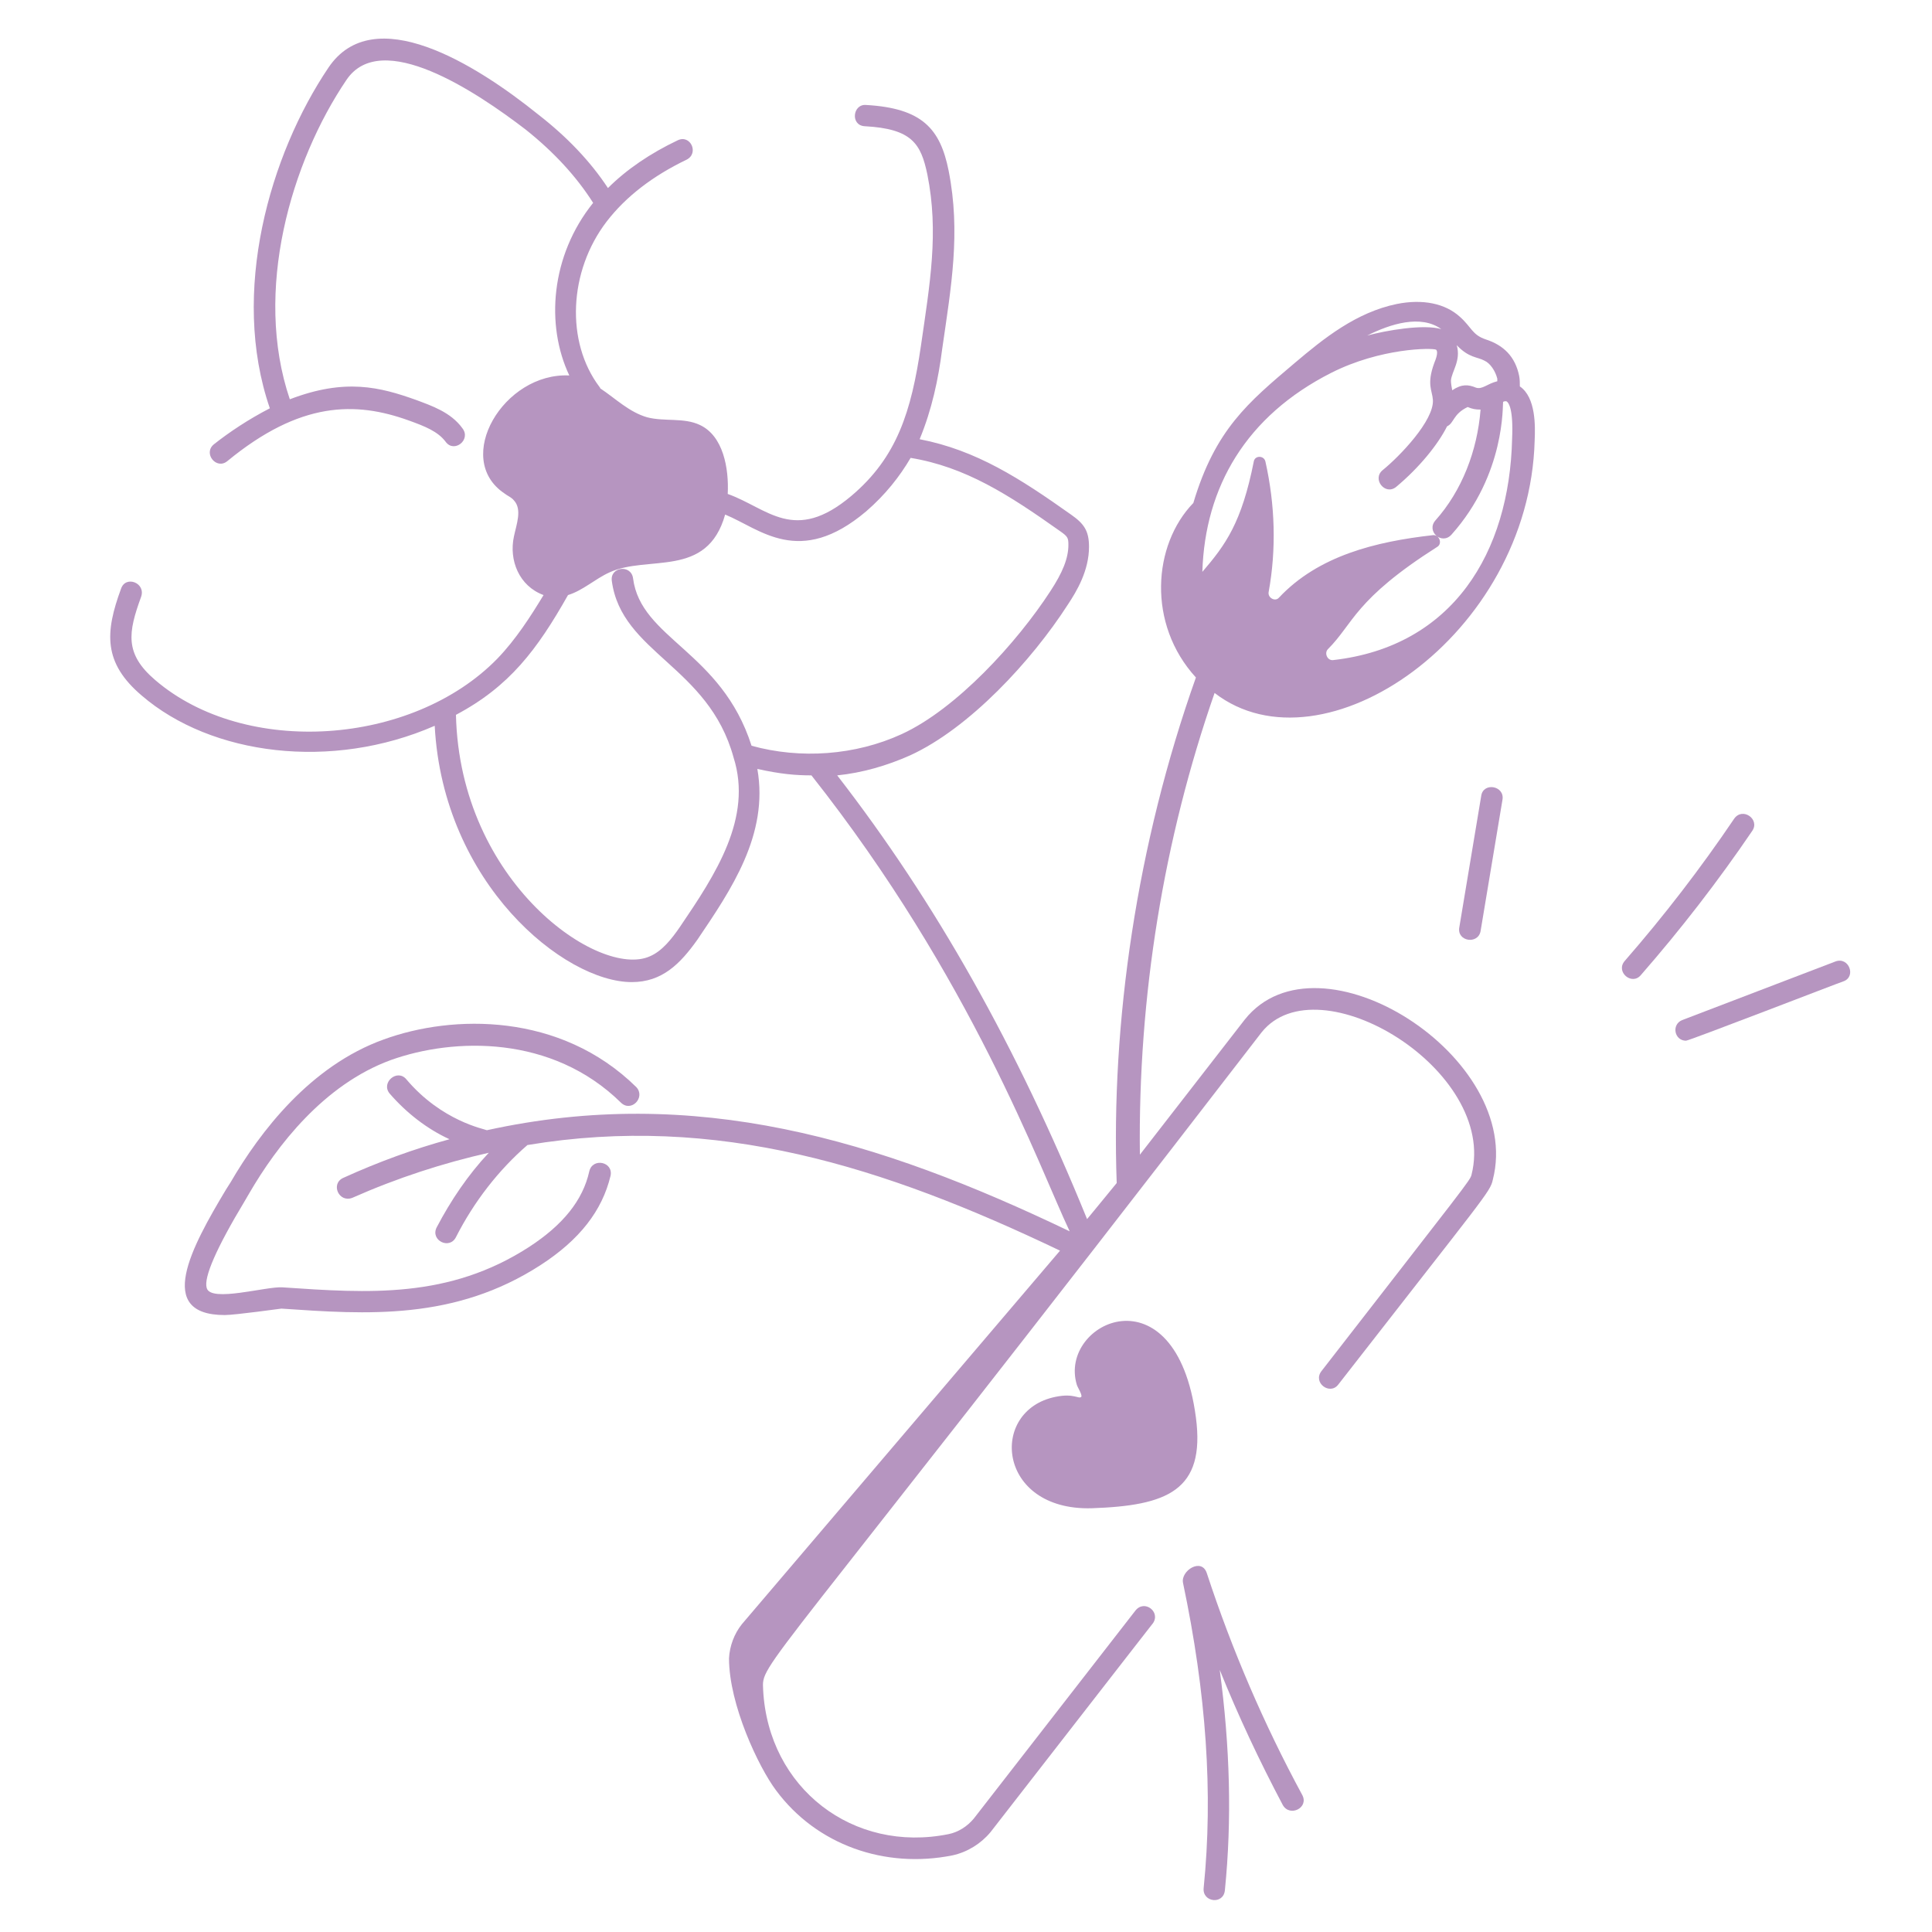 <svg enable-background="new 0 0 300 300" viewBox="0 0 300 300" xmlns="http://www.w3.org/2000/svg"><g fill="#b695c0"><path d="m38.7 185.3c4.3-7.4 11.6-16.9 22-20.7 9.8-3.5 25-3.9 35.7 6.6 1.6 1.6 3.9-.8 2.4-2.4-11.8-11.6-28.5-11.3-39.2-7.4-11.4 4.1-19.2 14.3-23.8 22.2l-.7 1.1c-5.4 9-11.1 19.5-.2 19.5 1.6 0 8.7-1 8.8-1 13.2.9 26.9 1.9 40.3-6.8 6-3.9 9.5-8.4 10.8-13.8.5-2.2-2.8-2.9-3.3-.7-1 4.5-4.1 8.3-9.3 11.7-12.5 8.1-25 7.2-38.3 6.3-2.5-.2-11.2 2.4-11.8.1-.5-1.6 1.5-6.2 5.9-13.5z"/><path d="m202.2 278.7c-5.9-10.9-10.9-22.5-14.8-34.4-.8-2.5-4.1-.4-3.7 1.5 3.6 17.1 4.7 32.6 3.2 47.4-.2 2.2 3.1 2.6 3.3.3 1.1-10.9.8-22.2-.8-34.2 2.9 7.2 6.2 14.2 9.8 21 1.1 1.9 4.1.4 3-1.6z"/><path d="m18.8 91.4c-2.5 6.8-2.8 11.5 3.2 16.6 10.8 9.3 29.5 11.7 45.5 4.7 1.3 24.5 20.1 39.8 30.6 39.8 4.7 0 7.5-2.8 10.2-6.6 5.2-7.7 11.1-16.3 9.3-26.5 3.6.8 6 1 8.4 1 24.9 31.5 35.4 60.9 40.1 70.8-29.8-14.3-58.2-22.8-90.5-15.7-.4-.2-7-1.4-12.5-7.9-1.4-1.7-4 .5-2.6 2.2 2.6 3 5.8 5.5 9.3 7.1-5.5 1.5-11 3.5-16.5 6-2 .9-.7 3.9 1.4 3.1 7-3.1 14.1-5.4 21.2-7-3.2 3.4-5.9 7.4-8.1 11.6-1 2 2 3.5 3 1.5 2.8-5.5 6.6-10.4 11.1-14.3 29.4-4.9 55.3 3.3 82.7 16.4l-49.4 58c-1.2 1.5-1.9 3.4-2 5.3 0 7.2 4.6 16.9 7.3 20.5 6.3 8.5 16.9 12.2 27.4 10.1 2.3-.5 4.4-1.8 5.9-3.6.4-.5 26.8-34.5 25.2-32.4 1.3-1.8-1.3-3.8-2.7-2l-25.1 32.3c-1 1.2-2.4 2.1-3.9 2.4-14.8 3-28-7.1-28.8-22.4-.2-4.5-1.3 0 77.4-102.1 8.8-11 36.7 5.9 32.6 22.1-.2.9-.8 1.5-23.3 30.5-1.4 1.8 1.3 3.8 2.6 2.1 22.8-29.3 23.6-29.9 24-31.8 4.9-19-27-39.3-38.5-24.9l-16.3 21c-.3-24.6 3.7-49 11.6-71.7 16.8 13 48.9-8.9 49.7-39.2.1-2.2.2-6.7-2.3-8.4 0-.5 0-1.1-.1-1.6-.6-3-2.4-4.8-5.2-5.7-2.1-.7-2.2-1.9-4-3.5-2.3-2.1-5.8-2.8-9.8-2-6.3 1.3-11.3 5.3-15.9 9.2-7.2 6.1-12.3 10.3-15.7 21.7-6.3 6.5-7.2 18.8.4 27.1-9.2 25.9-13.2 53.6-12.3 78.5-.4.5-5 6.1-4.6 5.6-10.9-26.8-23.6-49.3-38.8-68.9 3.9-.4 7.7-1.5 11.3-3.1 9.2-4.2 18.9-14.7 24.5-23.4 1.4-2.1 3.3-5.3 3.3-9 0-2.5-.8-3.6-2.8-5-7.9-5.6-14.7-10-23.5-11.7 1.9-4.6 2.9-9.3 3.5-14 1.4-9.7 2.9-18.1 1-27.7-1.3-6.5-4.1-9.7-12.8-10.2-2.1-.2-2.5 3.2-.2 3.3 7.3.4 8.7 2.7 9.7 7.5 1.8 9 .4 16.9-1 26.6-1.5 10.2-3.7 17.3-10.8 23.3-8.9 7.5-13 1.9-19.2-.3.2-4-.7-9-4.3-10.7-2.5-1.2-5.5-.5-8.2-1.2-2.8-.8-4.9-2.9-7.3-4.5 0-.1-.1-.2-.1-.2-5.3-7-4.8-18 1.1-25.7 3-3.9 7.2-7.1 12.4-9.6 2-1 .6-4-1.4-3-4.2 2-7.9 4.5-10.8 7.4-2.7-4.1-6.3-7.9-10.8-11.4-9.8-7.9-25.6-17.7-32.6-7.3-9.1 13.5-15.3 34.9-9.1 52.9-3.3 1.7-6.3 3.7-8.7 5.6-1.7 1.4.4 4 2.1 2.6 11.3-9.3 19.9-9.3 28.2-6.3 2.5.9 4.5 1.7 5.7 3.3 1.3 1.8 4-.3 2.6-2.1-1.8-2.5-4.8-3.5-7.2-4.4-5.6-2-11-3.4-19.6-.1-5.7-16.8.2-36.9 8.8-49.6 5.4-8 20.1 1.8 27.8 7.7 4.4 3.5 7.9 7.3 10.5 11.4-6.6 8.2-7.4 19-3.7 26.8-10.2-.5-18.1 12.9-10.1 18.3.5.4 1.1.6 1.5 1.1 1.3 1.4.4 3.7 0 5.6-.8 3.7.8 7.7 4.6 9.1-2 3.3-4.3 6.9-7.2 9.9-13.2 13.5-39.1 15.3-53.1 3.3-4.8-4.1-4.2-7.4-2.2-12.9.8-2.2-2.4-3.4-3.1-1.3zm211.7-35.4c.9.4 1.7 1.6 2 2.8v.4c-1.6.4-2.3 1.3-3.3 1-1.2-.5-2.2-.6-3.7.4-.1-.5-.2-1.1-.2-1.5.1-1.4 1.6-3.1.9-5.5 1.9 2 3.2 1.8 4.3 2.4zm-6.7-4.9c-2.8-.8-8.5.2-11.5 1 3.6-1.8 8.3-3.3 11.5-1zm-17.1 6.8c7.7-3.9 15.7-3.9 16.3-3.6.4.4-.1 1.6-.3 2.1-1.2 3.3-.3 4.2-.2 5.7.2 3.2-5.2 8.8-7.8 10.9-1.7 1.4.4 4 2.1 2.6 3.6-3 6.5-6.6 7.9-9.4 1.1-.5.9-1.9 3.2-3 .7.3 1.2.4 2 .4-.5 6.4-2.9 12.6-7 17.2-1.5 1.7 1 3.9 2.5 2.2 8.4-9.4 7.9-20.2 8-20.6.2-.1.3-.1.4-.1h.1c.4.2 1.1 1.3.9 5.8-.4 17.7-9.2 32.3-27.8 34.4-.9.1-1.4-1.1-.8-1.7 4-4 4.1-7.7 17-15.9.8-.5.3-1.9-.7-1.8-8.9 1-17.8 3.2-23.9 9.7-.6.7-1.8 0-1.6-.9 1.2-6.6 1-13.5-.5-20.2-.2-1-1.6-1-1.8-.1-1.9 9.6-4.4 13-8 17.2.4-13.2 6.8-24.2 20-30.9zm-118.5 34.5c2.3-.7 4.2-2.5 6.4-3.5 6-2.8 15.2 1 18-9 5.4 2.2 11.5 8.3 21.9-.5 3-2.6 5.2-5.4 6.9-8.3 8.5 1.4 15.2 5.7 23.1 11.3 1.3.9 1.4 1.1 1.4 2.2 0 2.1-.9 4.3-2.8 7.2-5.2 8-14.6 18.3-23.1 22.2-7.2 3.3-15.7 3.9-23.3 1.8-4.7-14.7-17.2-16.6-18.4-26-.3-2.2-3.6-1.8-3.3.4 1.5 11.2 15 13.2 18.9 27.4 3 9.4-2.8 18.2-8.3 26.3-1.3 1.9-2.8 3.8-4.7 4.6-7.8 3.5-29.5-11.4-30.1-37.5 8.3-4.4 12.6-10.1 17.4-18.6z"/><path d="m163.9 216.9c-10.4 2.1-9.1 17.7 5.6 17.3 11.7-.4 17.7-2.7 16.2-14.1-3.1-23.4-21.4-14.8-18.5-5.1.1.4.9 1.6.7 1.9-.4.4-1.1-.6-4-0z"/><path d="m230 123.6-3.4 20.4c-.4 2.2 2.9 2.7 3.3.6l3.4-20.4c.4-2.2-3-2.8-3.3-.6z"/><path d="m254.8 151.4c6.2-7.1 12-14.6 17.3-22.4 1.2-1.8-1.5-3.7-2.8-1.9-5.2 7.7-10.9 15.1-17 22.1-1.5 1.7 1.1 3.9 2.5 2.2z"/><path d="m285 149.3c-8.9 3.4-15.7 6-23.8 9.1-1.7.7-1.2 3.2.6 3.2.5 0 24-9.1 24.4-9.2 2.1-.7.9-3.9-1.2-3.1z"/></g></svg>